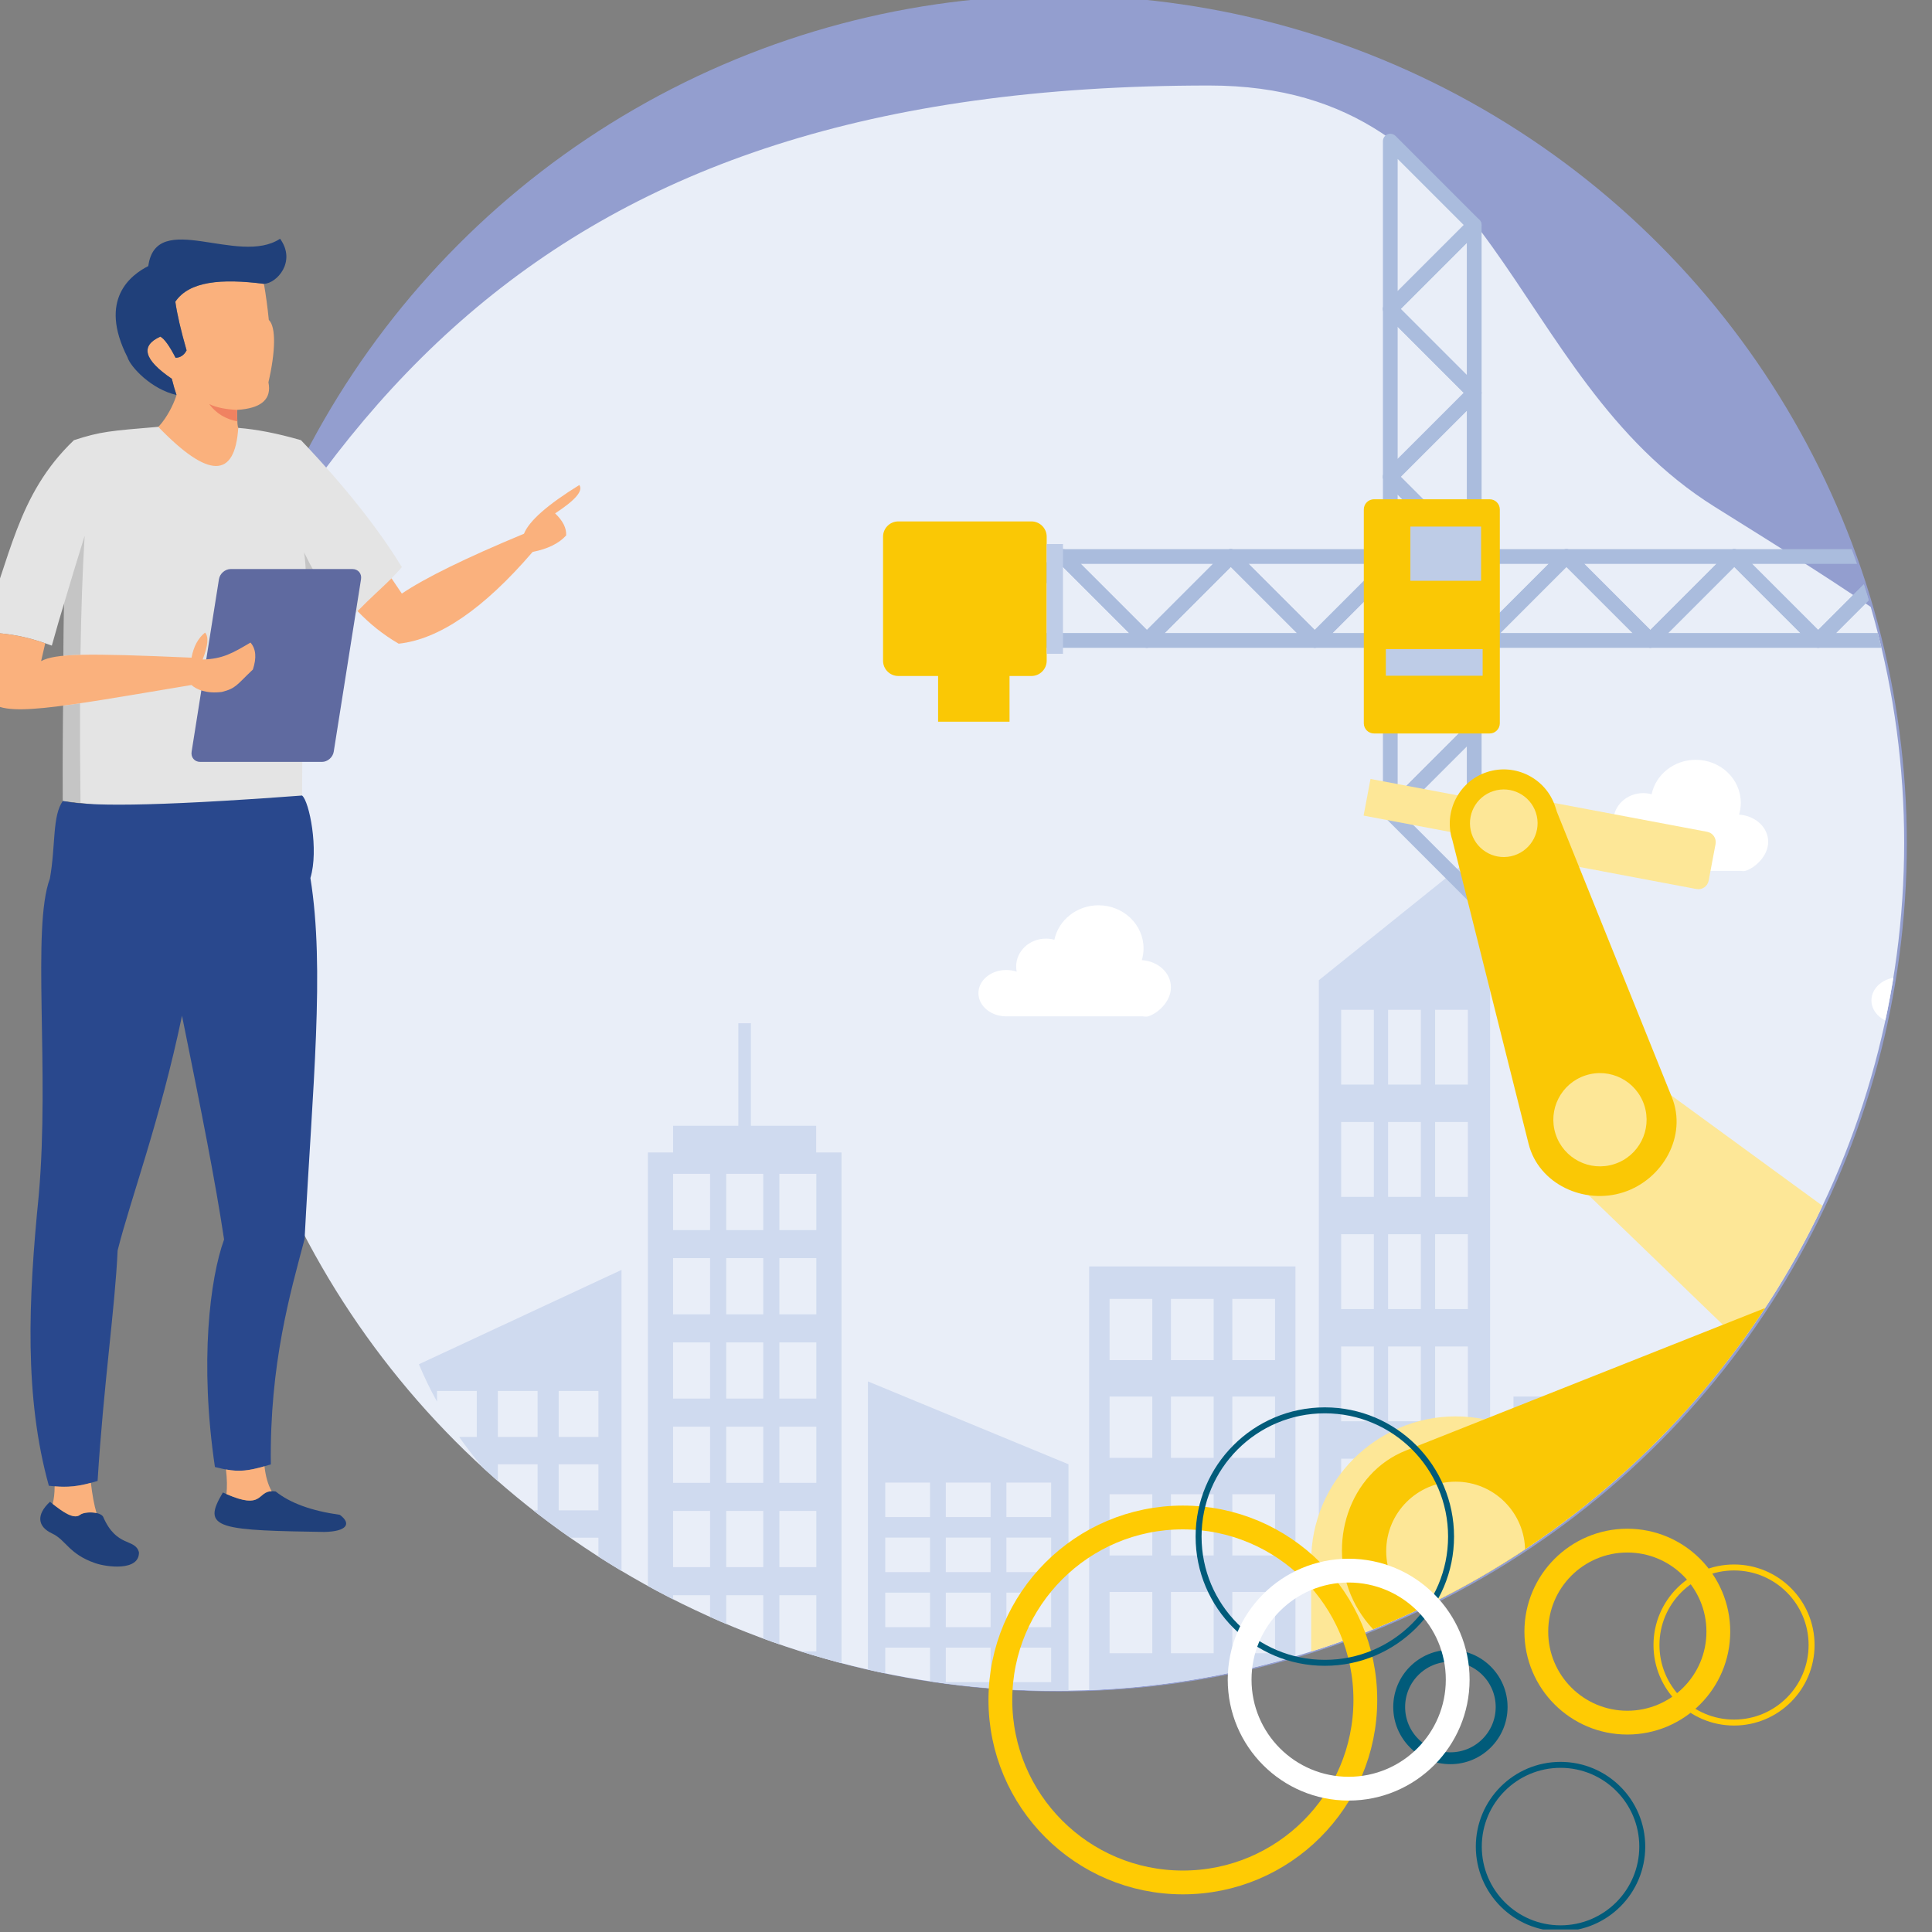 <?xml version="1.0" encoding="UTF-8" standalone="no"?>
<!DOCTYPE svg PUBLIC "-//W3C//DTD SVG 1.1//EN" "http://www.w3.org/Graphics/SVG/1.1/DTD/svg11.dtd">
<svg width="100%" height="100%" viewBox="0 0 387 387" version="1.1" xmlns="http://www.w3.org/2000/svg" xmlns:xlink="http://www.w3.org/1999/xlink" xml:space="preserve" xmlns:serif="http://www.serif.com/" style="fill-rule:evenodd;clip-rule:evenodd;stroke-miterlimit:22.926;">
    <rect x="0" y="0" width="387" height="387" fill="#808080" stroke="none"/>
    <g transform="matrix(1,0,0,1,-11384.9,-2000.63)">
        <g id="Artboard5" transform="matrix(1,0,0,1,-193.435,2673.3)">
            <rect x="11578.3" y="-672.668" width="386.281" height="386.494" style="fill:none;"/>
            <clipPath id="_clip1">
                <rect x="11578.3" y="-672.668" width="386.281" height="386.494"/>
            </clipPath>
            <g clip-path="url(#_clip1)">
                <g transform="matrix(0.357,0,0,0.357,1971.39,-3381.32)">
                    <g transform="matrix(0.924,0,0,0.924,-191.703,888.242)">
                        <circle cx="29974" cy="7762.19" r="514.981" style="fill:rgb(147,158,207);"/>
                    </g>
                    <g transform="matrix(1,0,0,1,770.105,-1321.69)">
                        <clipPath id="_clip2">
                            <circle cx="26732.7" cy="9381.8" r="475.817"/>
                        </clipPath>
                        <g clip-path="url(#_clip2)">
                            <g transform="matrix(0.682,0,0,0.757,25862.8,8771.5)">
                                <path d="M1401.43,244.948C1641.05,244.948 1644.25,459.707 1817.23,557.159C2046.17,686.178 2128.06,728.015 2104.01,948.723C2084.09,1131.63 1898.62,1478.23 1341.86,1478.23C785.148,1478.23 310.095,1262.66 475.849,874.975C641.627,487.326 844.705,244.948 1401.43,244.948Z" style="fill:rgb(233,238,248);"/>
                            </g>
                            <g transform="matrix(0.682,0,0,0.682,26058.4,8899.48)">
                                <path d="M1223.18,844.662L1250.08,844.662L1250.08,906.198L1223.18,906.198L1223.18,844.662ZM1223.18,1398.6L1250.08,1398.6L1250.08,1460.16L1223.18,1460.16L1223.18,1398.6ZM1300.5,1398.6L1327.43,1398.6L1327.43,1460.16L1300.5,1460.16L1300.5,1398.6ZM1261.83,1398.6L1288.75,1398.6L1288.75,1460.16L1261.83,1460.16L1261.83,1398.6ZM1223.18,1306.28L1250.08,1306.28L1250.08,1367.81L1223.18,1367.81L1223.18,1306.28ZM1300.5,1306.28L1327.43,1306.28L1327.43,1367.81L1300.5,1367.81L1300.5,1306.28ZM1261.83,1306.28L1288.75,1306.28L1288.75,1367.81L1261.83,1367.81L1261.83,1306.28ZM1223.18,1213.96L1250.08,1213.96L1250.08,1275.5L1223.18,1275.5L1223.18,1213.96ZM1300.5,1213.96L1327.43,1213.96L1327.43,1275.5L1300.5,1275.5L1300.5,1213.96ZM1261.83,1213.96L1288.75,1213.96L1288.75,1275.5L1261.83,1275.5L1261.83,1213.96ZM1223.18,1121.64L1250.08,1121.64L1250.08,1183.18L1223.18,1183.18L1223.18,1121.64ZM1300.5,1121.64L1327.43,1121.64L1327.43,1183.18L1300.5,1183.18L1300.5,1121.64ZM1261.83,1121.64L1288.75,1121.64L1288.75,1183.18L1261.83,1183.18L1261.83,1121.64ZM1223.18,1029.3L1250.08,1029.3L1250.08,1090.86L1223.18,1090.86L1223.18,1029.3ZM1300.5,1029.3L1327.43,1029.3L1327.43,1090.86L1300.5,1090.86L1300.5,1029.3ZM1261.83,1029.3L1288.75,1029.3L1288.75,1090.86L1261.83,1090.86L1261.83,1029.3ZM1223.18,936.979L1250.08,936.979L1250.08,998.547L1223.18,998.547L1223.18,936.979ZM1300.5,936.979L1327.43,936.979L1327.43,998.547L1300.5,998.547L1300.5,936.979ZM1261.83,936.979L1288.75,936.979L1288.75,998.547L1261.83,998.547L1261.83,936.979ZM1300.5,844.662L1327.43,844.662L1327.43,906.198L1300.5,906.198L1300.5,844.662ZM1261.83,844.662L1288.75,844.662L1288.75,906.198L1261.83,906.198L1261.83,844.662ZM1377.56,1423.99L1377.56,1461.82L1403.93,1461.82L1403.93,1423.99L1377.56,1423.99ZM1453.31,1423.99L1453.31,1461.82L1479.68,1461.82L1479.68,1423.99L1453.31,1423.99ZM1415.45,1423.99L1415.45,1461.82L1441.82,1461.82L1441.82,1423.99L1415.45,1423.99ZM1377.56,1363.71L1377.56,1401.54L1403.93,1401.54L1403.93,1363.71L1377.56,1363.71ZM1453.31,1363.71L1453.31,1401.54L1479.68,1401.54L1479.68,1363.71L1453.31,1363.71ZM1415.45,1363.71L1415.45,1401.54L1441.82,1401.54L1441.82,1363.71L1415.45,1363.71ZM1377.56,1303.43L1377.56,1341.26L1403.93,1341.26L1403.93,1303.43L1377.56,1303.43ZM1453.31,1303.43L1453.31,1341.26L1479.68,1341.26L1479.68,1303.43L1453.31,1303.43ZM1415.45,1303.43L1415.45,1341.26L1441.82,1341.26L1441.82,1303.43L1415.45,1303.43ZM1377.56,1243.15L1377.56,1280.98L1403.93,1280.98L1403.93,1243.15L1377.56,1243.15ZM1453.31,1243.15L1453.31,1280.98L1479.68,1280.98L1479.68,1243.15L1453.31,1243.15ZM1415.45,1243.15L1415.45,1280.98L1441.82,1280.98L1441.82,1243.15L1415.45,1243.15ZM1377.56,1182.87L1377.56,1220.7L1403.93,1220.7L1403.93,1182.87L1377.56,1182.87ZM1453.31,1182.87L1453.31,1220.7L1479.68,1220.7L1479.68,1182.87L1453.31,1182.87ZM1415.45,1182.87L1415.45,1220.7L1441.82,1220.7L1441.82,1182.87L1415.45,1182.87ZM1032.66,1403.98L1032.66,1454.4L1067.83,1454.4L1067.83,1403.98L1032.66,1403.98ZM1133.65,1403.98L1133.65,1454.4L1168.82,1454.4L1168.82,1403.98L1133.65,1403.98ZM1083.17,1403.98L1083.17,1454.4L1118.31,1454.4L1118.31,1403.98L1083.17,1403.98ZM1032.66,1323.6L1032.66,1374.01L1067.83,1374.01L1067.83,1323.6L1032.66,1323.6ZM1133.65,1323.6L1133.65,1374.01L1168.82,1374.01L1168.82,1323.6L1133.65,1323.6ZM1083.17,1323.6L1083.17,1374.01L1118.31,1374.01L1118.31,1323.6L1083.17,1323.6ZM1032.66,1243.21L1032.66,1293.63L1067.83,1293.63L1067.83,1243.21L1032.66,1243.21ZM1133.65,1243.21L1133.65,1293.63L1168.82,1293.63L1168.82,1243.21L1133.65,1243.21ZM1083.17,1243.21L1083.17,1293.63L1118.31,1293.63L1118.31,1243.21L1083.17,1243.21ZM1032.66,1162.86L1032.66,1213.27L1067.83,1213.27L1067.83,1162.86L1032.66,1162.86ZM1133.65,1162.86L1133.65,1213.27L1168.82,1213.27L1168.82,1162.86L1133.65,1162.86ZM1083.17,1162.86L1083.17,1213.27L1118.31,1213.27L1118.31,1162.86L1083.17,1162.86ZM1032.66,1082.47L1032.66,1132.89L1067.83,1132.89L1067.83,1082.47L1032.66,1082.47ZM1133.65,1082.47L1133.65,1132.89L1168.82,1132.89L1168.82,1082.47L1133.65,1082.47ZM673.569,979.63L704.011,979.63L704.011,1025.88L673.569,1025.88L673.569,979.63ZM761,1326.29L791.407,1326.29L791.407,1372.51L761,1372.51L761,1326.29ZM673.569,1256.96L704.011,1256.96L704.011,1303.18L673.569,1303.18L673.569,1256.96ZM761,1256.96L791.407,1256.96L791.407,1303.18L761,1303.18L761,1256.96ZM717.284,1256.96L747.726,1256.96L747.726,1303.18L717.284,1303.18L717.284,1256.96ZM673.569,1187.63L704.011,1187.63L704.011,1233.85L673.569,1233.85L673.569,1187.63ZM761,1187.63L791.407,1187.63L791.407,1233.85L761,1233.85L761,1187.63ZM717.284,1187.63L747.726,1187.63L747.726,1233.85L717.284,1233.85L717.284,1187.63ZM673.569,1118.29L704.011,1118.29L704.011,1164.52L673.569,1164.52L673.569,1118.29ZM761,1118.29L791.407,1118.29L791.407,1164.52L761,1164.52L761,1118.29ZM717.284,1118.29L747.726,1118.29L747.726,1164.52L717.284,1164.52L717.284,1118.29ZM673.569,1048.96L704.011,1048.96L704.011,1095.18L673.569,1095.18L673.569,1048.96ZM761,1048.96L791.407,1048.96L791.407,1095.18L761,1095.18L761,1048.96ZM717.284,1048.96L747.726,1048.96L747.726,1095.18L717.284,1095.18L717.284,1048.96ZM761,979.63L791.407,979.63L791.407,1025.88L761,1025.88L761,979.63ZM717.284,979.63L747.726,979.63L747.726,1025.88L717.284,1025.88L717.284,979.63ZM848.119,1369.41L848.119,1397.81L884.945,1397.81L884.945,1369.41L848.119,1369.41ZM947.794,1369.41L947.794,1397.81L984.617,1397.81L984.617,1369.41L947.794,1369.41ZM897.941,1369.41L897.941,1397.81L934.803,1397.81L934.803,1369.41L897.941,1369.41ZM848.119,1324.16L848.119,1352.56L884.945,1352.56L884.945,1324.16L848.119,1324.16ZM947.794,1324.16L947.794,1352.56L984.617,1352.56L984.617,1324.16L947.794,1324.16ZM897.941,1324.16L897.941,1352.56L934.803,1352.56L934.803,1324.16L897.941,1324.16ZM848.119,1278.88L848.119,1307.28L884.945,1307.28L884.945,1278.88L848.119,1278.88ZM947.794,1278.88L947.794,1307.28L984.617,1307.28L984.617,1278.88L947.794,1278.88ZM897.941,1278.88L897.941,1307.28L934.803,1307.28L934.803,1278.88L897.941,1278.88ZM848.119,1233.63L848.119,1262L884.945,1262L884.945,1233.63L848.119,1233.63ZM947.794,1233.63L947.794,1262L984.617,1262L984.617,1233.63L947.794,1233.63ZM897.941,1233.63L897.941,1262L934.803,1262L934.803,1233.63L897.941,1233.63ZM579.439,1218.57L579.439,1256.46L612.128,1256.46L612.128,1218.57L579.439,1218.57ZM579.439,1158.22L579.439,1196.08L612.128,1196.08L612.128,1158.22L579.439,1158.22ZM529.394,1158.22L529.394,1196.08L562.087,1196.08L562.087,1158.22L529.394,1158.22ZM1876.54,1016.33L1910.67,1016.33L1910.67,1053.88L1876.54,1053.88L1876.54,1016.33ZM1876.54,1080.09L1910.67,1080.09L1910.67,1117.64L1876.54,1117.64L1876.54,1080.09ZM1876.54,1143.82L1910.67,1143.82L1910.67,1181.39L1876.54,1181.39L1876.54,1143.82ZM1876.54,1207.57L1910.67,1207.57L1910.67,1245.15L1876.54,1245.15L1876.54,1207.57ZM1855.59,1308.88L1820.7,1308.88L1820.7,1271.33L1855.59,1271.33L1855.59,1308.88ZM1855.59,1245.15L1820.7,1245.15L1820.7,1207.57L1855.59,1207.57L1855.59,1245.15ZM1855.59,1181.39L1820.7,1181.39L1820.7,1143.82L1855.59,1143.82L1855.59,1181.39ZM1855.59,1117.64L1820.7,1117.64L1820.7,1080.09L1855.59,1080.09L1855.59,1117.64ZM1855.59,1053.88L1820.7,1053.88L1820.7,1016.33L1855.59,1016.33L1855.59,1053.88ZM1764.87,1016.33L1799.75,1016.33L1799.75,1053.88L1764.87,1053.88L1764.87,1016.33ZM1764.87,1080.09L1799.75,1080.09L1799.75,1117.64L1764.87,1117.64L1764.87,1080.09ZM1764.87,1143.82L1799.75,1143.82L1799.75,1181.39L1764.87,1181.39L1764.87,1143.82ZM1764.87,1207.57L1799.75,1207.57L1799.75,1245.15L1764.87,1245.15L1764.87,1207.57ZM1764.87,1271.33L1799.75,1271.33L1799.75,1308.88L1764.87,1308.88L1764.87,1271.33ZM1743.92,1372.64L1711.69,1372.64L1711.69,1335.09L1743.92,1335.09L1743.92,1372.64ZM1743.92,1308.88L1711.69,1308.88L1711.69,1271.33L1743.92,1271.33L1743.92,1308.88ZM1743.92,1245.15L1711.69,1245.15L1711.69,1207.57L1743.92,1207.57L1743.92,1245.15ZM1743.92,1181.39L1711.69,1181.39L1711.69,1143.82L1743.92,1143.82L1743.92,1181.39ZM1743.92,1117.64L1711.69,1117.64L1711.69,1080.09L1743.92,1080.09L1743.92,1117.64ZM1743.92,1053.88L1711.69,1053.88L1711.69,1016.33L1743.92,1016.33L1743.92,1053.88ZM1656.46,1196.52L1656.46,1241.02L1630.53,1241.02L1630.53,1196.52L1656.46,1196.52ZM1581.99,1393.74L1581.99,1438.24L1556.06,1438.24L1556.06,1393.74L1581.99,1393.74ZM1619.22,1393.74L1619.22,1438.24L1593.29,1438.24L1593.29,1393.74L1619.22,1393.74ZM1656.46,1327.98L1656.46,1372.51L1630.53,1372.51L1630.53,1327.98L1656.46,1327.98ZM1581.99,1327.98L1581.99,1372.51L1556.06,1372.51L1556.06,1327.98L1581.99,1327.98ZM1619.22,1327.98L1619.22,1372.51L1593.29,1372.51L1593.29,1327.98L1619.22,1327.98ZM1656.46,1262.25L1656.46,1306.78L1630.53,1306.78L1630.53,1262.25L1656.46,1262.25ZM1581.99,1262.25L1581.99,1306.78L1556.06,1306.78L1556.06,1262.25L1581.99,1262.25ZM1619.22,1262.25L1619.22,1306.78L1593.29,1306.78L1593.29,1262.25L1619.22,1262.25ZM1581.99,1196.52L1581.99,1241.02L1556.06,1241.02L1556.06,1196.52L1581.99,1196.52ZM1619.22,1196.52L1619.22,1241.02L1593.29,1241.02L1593.29,1196.52L1619.22,1196.52ZM2010.5,1169.71L2010.5,1128.75L1972.49,1128.75L1972.49,1169.71L2010.5,1169.71ZM631.141,1317.71C624.686,1313.64 618.329,1309.5 612.128,1305.31L612.128,1278.94L579.439,1278.94L579.439,1281.32C569.289,1273.27 559.711,1264.97 550.594,1256.46L562.087,1256.46L562.087,1218.57L529.394,1218.57L529.394,1235.29C517.682,1222.7 507.098,1209.61 497.582,1196.08L512.046,1196.08L512.046,1158.22L479.353,1158.22L479.353,1167.02C473.778,1157 468.803,1146.76 464.446,1136.27L631.141,1058.64L631.141,1317.71ZM812.138,1401.1C786.021,1392.3 760.875,1382.78 736.919,1372.51L747.726,1372.51L747.726,1326.29L717.284,1326.29L717.284,1363.8C712.838,1361.77 708.363,1359.73 704.011,1357.64L704.011,1326.29L673.569,1326.29L673.569,1342.26C666.558,1338.5 659.61,1334.71 652.842,1330.8L652.842,962L673.569,962L673.569,940.08L727.242,940.08L727.242,855.718L737.577,855.718L737.577,940.08L791.282,940.08L791.282,962L812.138,962L812.138,1401.1ZM998.87,1448.57C989.26,1446.82 979.705,1445 970.279,1443.09L984.617,1443.09L984.617,1414.69L947.794,1414.69L947.794,1438.37C943.411,1437.39 939.124,1436.39 934.803,1435.39L934.803,1414.69L897.941,1414.69L897.941,1426.47C893.589,1425.34 889.267,1424.21 884.945,1423.05L884.945,1414.69L855.228,1414.69C848.021,1412.56 840.92,1410.4 833.87,1408.18L833.87,1150.39L998.87,1218.57L998.87,1448.57ZM1185.6,1472.4C1127.2,1467.96 1070.36,1461.04 1015.87,1451.61L1015.87,1055.79L1185.6,1055.79L1185.6,1472.4ZM1345.74,1478.2C1344.46,1478.2 1343.18,1478.23 1341.86,1478.23C1295.52,1478.23 1249.74,1476.73 1204.83,1473.75L1204.83,820.331L1345.74,707.065L1345.74,1478.2ZM1492.31,1469.02C1452.28,1474.13 1409.85,1477.2 1364.97,1478.01L1364.97,1162.86L1492.31,1162.86L1492.31,1469.02ZM1672.39,1428.47C1667.13,1430.22 1661.84,1432.01 1656.46,1433.7L1656.46,1393.74L1630.53,1393.74L1630.53,1438.24L1641.39,1438.24C1608.83,1447.85 1574.16,1455.96 1537.36,1462.29L1537.36,1172.03L1606.66,1124.68L1672.39,1172.03L1672.39,1428.47ZM1934.47,1272.37C1926.83,1279.76 1918.9,1287.05 1910.67,1294.22L1910.67,1271.33L1876.54,1271.33L1876.54,1308.88L1893.2,1308.88C1881.27,1318.58 1868.74,1328.01 1855.59,1337.19L1855.59,1335.09L1820.7,1335.09L1820.7,1359.95C1813.88,1364.09 1806.86,1368.16 1799.75,1372.13L1799.75,1335.09L1764.87,1335.09L1764.87,1372.64L1798.91,1372.64C1781.43,1382.41 1763.18,1391.68 1743.92,1400.38L1743.92,1398.81L1711.69,1398.81L1711.69,1414.07C1704.14,1417.04 1696.42,1419.95 1688.62,1422.77L1688.62,976.029L1727.42,976.029L1727.42,961.97C1727.42,954.672 1732.96,948.723 1739.72,948.723L1890.38,948.723C1897.15,948.723 1902.68,954.672 1902.68,961.97L1902.68,976.029L1934.47,976.029L1934.47,1272.37ZM2065.27,1086.35C2059.07,1100.32 2052.09,1114.51 2044.32,1128.75L2027.1,1128.75L2027.1,1158.13C2019.58,1170.12 2011.51,1182.12 2002.8,1194.04L1972.49,1194.04L1972.49,1232.16C1966.63,1238.92 1960.59,1245.65 1954.3,1252.29L1954.3,1054.69L2065.27,1086.35ZM1083.17,1082.47L1083.17,1132.89L1118.31,1132.89L1118.31,1082.47L1083.17,1082.47Z" style="fill:rgb(207,218,239);"/>
                            </g>
                            <g transform="matrix(0.682,0,0,0.682,26058.4,8899.48)">
                                <path d="M1324.08,199.04L1269.68,144.646L1269.68,253.403L1324.08,199.04ZM1267.96,125.731L1336.95,194.75C1339.3,197.099 1339.3,200.95 1336.95,203.33L1267.9,272.349C1265.55,274.729 1261.7,274.729 1259.32,272.349C1258.13,271.159 1257.56,269.624 1257.56,268.059L1257.56,129.991C1257.56,126.64 1260.26,123.916 1263.61,123.916C1265.33,123.916 1266.84,124.635 1267.96,125.731Z" style="fill:rgb(170,188,221);"/>
                            </g>
                            <g transform="matrix(0.682,0,0,0.682,26058.4,8899.48)">
                                <path d="M1259.32,263.769L1328.31,194.781C1329.43,193.654 1330.97,192.965 1332.66,192.965C1336.02,192.965 1338.73,195.689 1338.73,199.04L1338.73,337.108C1338.73,338.643 1338.14,340.208 1336.95,341.398C1334.57,343.747 1330.71,343.747 1328.36,341.398L1259.32,272.349C1256.97,269.969 1256.97,266.148 1259.32,263.769ZM1326.58,213.664L1272.19,268.059L1326.58,322.453L1326.58,213.664Z" style="fill:rgb(170,188,221);"/>
                            </g>
                            <g transform="matrix(0.682,0,0,0.682,26058.4,8899.48)">
                                <path d="M1324.08,337.108L1269.68,282.713L1269.68,391.471L1324.08,337.108ZM1267.96,263.799L1336.95,332.818C1339.3,335.167 1339.3,339.019 1336.95,341.398L1267.9,410.417C1265.55,412.796 1261.7,412.796 1259.32,410.417C1258.13,409.227 1257.56,407.692 1257.56,406.127L1257.56,268.059C1257.56,264.708 1260.26,261.983 1263.61,261.983C1265.33,261.983 1266.84,262.704 1267.96,263.799Z" style="fill:rgb(170,188,221);"/>
                            </g>
                            <g transform="matrix(0.682,0,0,0.682,26058.4,8899.48)">
                                <path d="M1259.32,401.837L1328.31,332.85C1329.43,331.722 1330.97,331.033 1332.66,331.033C1336.02,331.033 1338.73,333.757 1338.73,337.108L1338.73,475.176C1338.73,476.711 1338.14,478.276 1336.95,479.467C1334.57,481.815 1330.71,481.815 1328.36,479.467L1259.32,410.417C1256.97,408.037 1256.97,404.217 1259.32,401.837ZM1326.58,351.732L1272.19,406.127L1326.58,460.521L1326.58,351.732Z" style="fill:rgb(170,188,221);"/>
                            </g>
                            <g transform="matrix(0.682,0,0,0.682,26058.4,8899.48)">
                                <path d="M1324.08,475.176L1269.68,420.782L1269.68,529.539L1324.08,475.176ZM1267.96,401.868L1336.95,470.886C1339.3,473.235 1339.3,477.087 1336.95,479.467L1267.9,548.485C1265.55,550.865 1261.7,550.865 1259.32,548.485C1258.13,547.295 1257.56,545.76 1257.56,544.195L1257.56,406.127C1257.56,402.776 1260.26,400.052 1263.61,400.052C1265.33,400.052 1266.84,400.772 1267.96,401.868Z" style="fill:rgb(170,188,221);"/>
                            </g>
                            <g transform="matrix(0.682,0,0,0.682,26058.4,8899.48)">
                                <path d="M1259.32,539.905L1328.31,470.918C1329.43,469.79 1330.97,469.101 1332.66,469.101C1336.02,469.101 1338.73,471.826 1338.73,475.176L1338.73,613.244C1338.73,614.779 1338.14,616.345 1336.95,617.535C1334.57,619.883 1330.71,619.883 1328.36,617.535L1259.32,548.485C1256.97,546.105 1256.97,542.285 1259.32,539.905ZM1326.58,489.8L1272.19,544.195L1326.58,598.589L1326.58,489.8Z" style="fill:rgb(26,24,23);"/>
                            </g>
                            <g transform="matrix(0.682,0,0,0.682,26058.4,8899.48)">
                                <path d="M1324.08,613.244L1269.68,558.851L1269.68,667.607L1324.08,613.244ZM1267.96,539.936L1336.95,608.955C1339.3,611.303 1339.3,615.155 1336.95,617.535L1267.9,686.553C1265.55,688.933 1261.7,688.933 1259.32,686.553C1258.13,685.363 1257.56,683.829 1257.56,682.263L1257.56,544.195C1257.56,540.844 1260.26,538.12 1263.61,538.12C1265.33,538.12 1266.84,538.84 1267.96,539.936Z" style="fill:rgb(170,188,221);"/>
                            </g>
                            <g transform="matrix(0.682,0,0,0.682,26058.4,8899.48)">
                                <path d="M1259.32,677.973L1328.31,608.986C1329.43,607.858 1330.97,607.169 1332.66,607.169C1336.02,607.169 1338.73,609.894 1338.73,613.244L1338.73,751.313C1338.73,752.847 1338.14,754.413 1336.95,755.603C1334.57,757.952 1330.71,757.952 1328.36,755.603L1259.32,686.553C1256.97,684.173 1256.97,680.353 1259.32,677.973ZM1326.58,627.869L1272.19,682.263L1326.58,736.658L1326.58,627.869Z" style="fill:rgb(170,188,221);"/>
                            </g>
                            <g transform="matrix(0.682,0,0,0.682,26058.4,8899.48)">
                                <path d="M994.329,480.312L939.966,534.675L1048.73,534.675L994.329,480.312ZM921.052,536.429L990.039,467.441C992.419,465.062 996.274,465.062 998.623,467.441L1067.67,536.46C1070.05,538.84 1070.05,542.692 1067.67,545.04C1066.48,546.23 1064.94,546.825 1063.38,546.825L925.311,546.825C921.96,546.825 919.236,544.101 919.236,540.75C919.236,539.059 919.924,537.525 921.052,536.429Z" style="fill:rgb(170,188,221);"/>
                            </g>
                            <g transform="matrix(0.682,0,0,0.682,26058.4,8899.48)">
                                <path d="M1059.09,545.04L990.101,476.053C988.974,474.958 988.289,473.423 988.289,471.731C988.289,468.381 990.975,465.656 994.329,465.656L1132.4,465.656C1133.96,465.656 1135.53,466.252 1136.69,467.441C1139.07,469.79 1139.07,473.642 1136.69,476.022L1067.67,545.04C1065.29,547.42 1061.46,547.42 1059.09,545.04ZM1008.99,477.807L1063.38,532.17L1117.77,477.807L1008.99,477.807Z" style="fill:rgb(170,188,221);"/>
                            </g>
                            <g transform="matrix(0.682,0,0,0.682,26058.4,8899.48)">
                                <path d="M1132.4,480.312L1078.03,534.675L1186.79,534.675L1132.4,480.312ZM1059.12,536.429L1128.11,467.441C1130.49,465.062 1134.34,465.062 1136.69,467.441L1205.74,536.46C1208.11,538.84 1208.11,542.692 1205.74,545.04C1204.55,546.23 1203.02,546.825 1201.44,546.825L1063.38,546.825C1060.03,546.825 1057.3,544.101 1057.3,540.75C1057.3,539.059 1057.99,537.525 1059.12,536.429Z" style="fill:rgb(170,188,221);"/>
                            </g>
                            <g transform="matrix(0.682,0,0,0.682,26058.4,8899.48)">
                                <path d="M1197.16,545.04L1128.17,476.053C1127.04,474.958 1126.35,473.423 1126.35,471.731C1126.35,468.381 1129.05,465.656 1132.4,465.656L1270.47,465.656C1272.03,465.656 1273.59,466.252 1274.76,467.441C1277.14,469.79 1277.14,473.642 1274.76,476.022L1205.74,545.04C1203.36,547.42 1199.54,547.42 1197.16,545.04ZM1147.05,477.807L1201.44,532.17L1255.85,477.807L1147.05,477.807Z" style="fill:rgb(170,188,221);"/>
                            </g>
                            <g transform="matrix(0.682,0,0,0.682,26058.4,8899.48)">
                                <path d="M1270.47,480.312L1216.11,534.675L1324.86,534.675L1270.47,480.312ZM1197.19,536.429L1266.18,467.441C1268.55,465.062 1272.41,465.062 1274.76,467.441L1343.81,536.46C1346.19,538.84 1346.19,542.692 1343.81,545.04C1342.62,546.23 1341.04,546.825 1339.52,546.825L1201.44,546.825C1198.1,546.825 1195.38,544.101 1195.38,540.75C1195.38,539.059 1196.06,537.525 1197.19,536.429Z" style="fill:rgb(170,188,221);"/>
                            </g>
                            <g transform="matrix(0.682,0,0,0.682,26058.4,8899.48)">
                                <path d="M1335.22,545.04L1266.24,476.053C1265.11,474.958 1264.42,473.423 1264.42,471.731C1264.42,468.381 1267.12,465.656 1270.47,465.656L1408.53,465.656C1410.1,465.656 1411.66,466.252 1412.83,467.441C1415.2,469.79 1415.2,473.642 1412.83,476.022L1343.81,545.04C1341.42,547.42 1337.61,547.42 1335.22,545.04ZM1285.12,477.807L1339.52,532.17L1393.91,477.807L1285.12,477.807Z" style="fill:rgb(170,188,221);"/>
                            </g>
                            <g transform="matrix(0.682,0,0,0.682,26058.4,8899.48)">
                                <path d="M1408.53,480.312L1354.17,534.675L1462.93,534.675L1408.53,480.312ZM1335.26,536.429L1404.24,467.441C1406.62,465.062 1410.48,465.062 1412.83,467.441L1481.87,536.46C1484.26,538.84 1484.26,542.692 1481.87,545.04C1480.68,546.23 1479.12,546.825 1477.59,546.825L1339.52,546.825C1336.16,546.825 1333.44,544.101 1333.44,540.75C1333.44,539.059 1334.13,537.525 1335.26,536.429Z" style="fill:rgb(170,188,221);"/>
                            </g>
                            <g transform="matrix(0.682,0,0,0.682,26058.4,8899.48)">
                                <path d="M1473.3,545.04L1404.31,476.053C1403.18,474.958 1402.49,473.423 1402.49,471.731C1402.49,468.381 1405.18,465.656 1408.53,465.656L1546.6,465.656C1548.17,465.656 1549.74,466.252 1550.89,467.441C1553.27,469.79 1553.27,473.642 1550.89,476.022L1481.87,545.04C1479.49,547.42 1475.67,547.42 1473.3,545.04ZM1423.2,477.807L1477.59,532.17L1531.98,477.807L1423.2,477.807Z" style="fill:rgb(170,188,221);"/>
                            </g>
                            <g transform="matrix(0.682,0,0,0.682,26058.4,8899.48)">
                                <path d="M1546.6,480.312L1492.24,534.675L1601,534.675L1546.6,480.312ZM1473.32,536.429L1542.31,467.441C1544.69,465.062 1548.54,465.062 1550.89,467.441L1619.94,536.46C1622.32,538.84 1622.32,542.692 1619.94,545.04C1618.75,546.23 1617.19,546.825 1615.65,546.825L1477.59,546.825C1474.23,546.825 1471.51,544.101 1471.51,540.75C1471.51,539.059 1472.2,537.525 1473.32,536.429Z" style="fill:rgb(170,188,221);"/>
                            </g>
                            <g transform="matrix(0.682,0,0,0.682,26058.4,8899.48)">
                                <path d="M1611.36,545.04L1542.37,476.053C1541.25,474.958 1540.56,473.423 1540.56,471.731C1540.56,468.381 1543.25,465.656 1546.6,465.656L1684.67,465.656C1686.24,465.656 1687.8,466.252 1688.96,467.441C1691.34,469.79 1691.34,473.642 1688.96,476.022L1619.94,545.04C1617.57,547.42 1613.71,547.42 1611.36,545.04ZM1561.26,477.807L1615.65,532.17L1670.04,477.807L1561.26,477.807Z" style="fill:rgb(170,188,221);"/>
                            </g>
                            <g transform="matrix(0.682,0,0,0.682,26058.4,8899.48)">
                                <path d="M1684.67,480.312L1630.3,534.675L1739.06,534.675L1684.67,480.312ZM1611.39,536.429L1680.38,467.441C1682.76,465.062 1686.61,465.062 1688.96,467.441L1758.01,536.46C1760.39,538.84 1760.39,542.692 1758.01,545.04C1756.82,546.23 1755.25,546.825 1753.72,546.825L1615.65,546.825C1612.3,546.825 1609.58,544.101 1609.58,540.75C1609.58,539.059 1610.26,537.525 1611.39,536.429Z" style="fill:rgb(170,188,221);"/>
                            </g>
                            <g transform="matrix(0.682,0,0,0.682,26058.4,8899.48)">
                                <path d="M1749.43,545.04L1680.44,476.053C1679.32,474.958 1678.63,473.423 1678.63,471.731C1678.63,468.381 1681.32,465.656 1684.67,465.656L1822.74,465.656C1824.3,465.656 1825.87,466.252 1827.03,467.441C1829.41,469.79 1829.41,473.642 1827.03,476.022L1758.01,545.04C1755.63,547.42 1751.78,547.42 1749.43,545.04ZM1699.33,477.807L1753.72,532.17L1808.08,477.807L1699.33,477.807Z" style="fill:rgb(170,188,221);"/>
                            </g>
                            <g transform="matrix(0.682,0,0,0.682,26058.4,8899.48)">
                                <path d="M1250.2,424.634L1345.4,424.634C1349.97,424.634 1353.73,428.392 1353.73,432.995L1353.73,608.986C1353.73,613.558 1349.97,617.315 1345.4,617.315L1250.2,617.315C1245.6,617.315 1241.84,613.558 1241.84,608.986L1241.84,432.995C1241.84,428.392 1245.6,424.634 1250.2,424.634Z" style="fill:rgb(250,200,5);"/>
                            </g>
                            <g transform="matrix(0.682,0,0,0.682,26058.4,8899.48)">
                                <rect x="1280.14" y="447.118" width="58.18" height="44.562" style="fill:rgb(190,204,231);"/>
                            </g>
                            <g transform="matrix(0.682,0,0,0.682,26058.4,8899.48)">
                                <rect x="1259.97" y="547.953" width="79.64" height="21.858" style="fill:rgb(190,204,231);"/>
                            </g>
                            <g transform="matrix(0.682,0,0,0.682,26058.4,8899.48)">
                                <path d="M858.829,442.859L968.4,442.859C975.286,442.859 980.93,448.496 980.93,455.385L980.93,557.504C980.93,564.393 975.286,570.03 968.4,570.03L950.362,570.03L950.362,607.607L891.584,607.607L891.584,570.03L858.829,570.03C851.943,570.03 846.307,564.393 846.307,557.504L846.307,455.385C846.307,448.496 851.943,442.859 858.829,442.859Z" style="fill:rgb(250,200,5);"/>
                            </g>
                            <g transform="matrix(0.682,0,0,0.682,26058.4,8899.48)">
                                <rect x="980.93" y="461.492" width="13.406" height="90.25" style="fill:rgb(190,204,231);"/>
                            </g>
                            <g transform="matrix(0.682,0,0,0.682,26058.4,8899.48)">
                                <path d="M947.638,811.908C950.707,811.908 953.588,812.408 956.246,813.285C955.968,811.908 955.815,810.467 955.815,808.995C955.815,796.344 966.803,786.104 980.331,786.104C982.743,786.104 985.06,786.417 987.255,787.043C990.665,770.854 1005.64,758.672 1023.58,758.672C1044.03,758.672 1060.62,774.549 1060.62,794.089C1060.62,797.472 1060.12,800.728 1059.21,803.797C1072.62,804.705 1083.14,814.1 1083.14,826.25C1083.14,838.4 1071.52,848.046 1064.38,850.049C1063.32,850.33 1061.88,850.33 1060.15,850.049L947.638,850.049C935.018,850.049 924.778,841.5 924.778,830.979C924.778,820.425 935.018,811.908 947.638,811.908Z" style="fill:white;"/>
                            </g>
                            <g transform="matrix(0.682,0,0,0.682,26058.4,8899.48)">
                                <path d="M1439,692.19C1442.04,692.19 1444.95,692.691 1447.61,693.6C1447.33,692.19 1447.18,690.75 1447.18,689.277C1447.18,676.658 1458.17,666.386 1471.7,666.386C1474.11,666.386 1476.42,666.73 1478.62,667.326C1482.03,651.136 1497,638.985 1514.91,638.985C1535.39,638.985 1551.99,654.831 1551.99,674.403C1551.99,677.753 1551.48,681.01 1550.58,684.08C1563.95,684.987 1574.51,694.413 1574.51,706.532C1574.51,718.683 1562.88,728.327 1555.75,730.332C1554.68,730.645 1553.21,730.613 1551.52,730.332L1439,730.332C1426.35,730.332 1416.11,721.783 1416.11,711.261C1416.11,700.739 1426.35,692.19 1439,692.19Z" style="fill:white;"/>
                            </g>
                            <g transform="matrix(0.682,0,0,0.682,26058.4,8899.48)">
                                <path d="M1682.32,817.857C1685.39,817.857 1688.27,818.359 1690.93,819.266C1690.65,817.857 1690.49,816.417 1690.49,814.977C1690.49,802.325 1701.49,792.085 1715.01,792.085C1717.43,792.085 1719.74,792.398 1721.93,792.994C1725.38,776.834 1740.32,764.653 1758.26,764.653C1778.71,764.653 1795.31,780.498 1795.31,800.07C1795.31,803.421 1794.84,806.678 1793.9,809.778C1807.3,810.655 1817.82,820.081 1817.82,832.23C1817.82,844.35 1806.24,854.027 1799.09,855.999C1798,856.312 1796.56,856.28 1794.84,855.999L1682.35,855.999C1669.71,855.999 1659.46,847.48 1659.46,836.928C1659.46,826.406 1669.71,817.857 1682.35,817.857L1682.32,817.857Z" style="fill:white;"/>
                            </g>
                            <g transform="matrix(0.682,0,0,0.682,26058.4,8899.48)">
                                <path d="M1397.08,902.221C1415.23,880.644 1447.74,877.857 1469.32,896.02L1473.36,899.434L1708.79,1071.32C1740.51,1094.5 1742.73,1141.91 1717.43,1171.97C1692.12,1202 1645.06,1207.86 1616.81,1180.58L1403.27,974.464C1381.7,956.301 1378.91,923.797 1397.08,902.221Z" style="fill:rgb(253,231,151);"/>
                            </g>
                            <g transform="matrix(0.682,0,0,0.682,26058.4,8899.48)">
                                <path d="M1317.41,1179.17C1382.76,1179.17 1436.25,1232.66 1436.25,1298.04L1436.25,1439.74L1198.53,1439.74L1198.53,1298.04C1198.53,1232.66 1252.02,1179.17 1317.41,1179.17Z" style="fill:rgb(253,231,151);"/>
                            </g>
                            <g transform="matrix(0.682,0,0,0.682,26058.4,8899.48)">
                                <path d="M1247.35,654.737L1323.3,669.048L1317.6,699.236L1241.66,684.894L1247.35,654.737Z" style="fill:rgb(253,231,151);"/>
                            </g>
                            <g transform="matrix(0.682,0,0,0.682,26058.4,8899.48)">
                                <path d="M1317.6,699.236L1323.3,669.048C1324.17,664.414 1328.68,661.313 1333.34,662.19L1524.37,698.234C1529.03,699.111 1532.1,703.62 1531.23,708.286L1525.53,738.442C1524.65,743.108 1520.14,746.177 1515.48,745.3L1324.45,709.288C1319.82,708.411 1316.75,703.871 1317.6,699.236Z" style="fill:rgb(253,231,151);"/>
                            </g>
                            <g transform="matrix(0.682,0,0,0.682,26058.4,8899.48)">
                                <path d="M1721.69,1096.94C1737.4,1129.85 1723.34,1169.62 1690.43,1185.31L1684.26,1188.28L1356.14,1373.86C1311.97,1398.85 1254.93,1376.14 1233.05,1330.33C1211.15,1284.48 1229.35,1225.92 1276.57,1207.2L1633.31,1065.68C1666.19,1049.96 1705.96,1064.03 1721.69,1096.94Z" style="fill:rgb(250,200,5);"/>
                            </g>
                            <g transform="matrix(0.682,0,0,0.682,26058.4,8899.48)">
                                <path d="M1699.51,1107.52C1709.38,1128.19 1700.64,1152.93 1679.97,1162.79C1659.34,1172.63 1634.6,1163.89 1624.73,1143.25C1614.87,1122.58 1623.61,1097.85 1644.28,1088.01C1664.91,1078.15 1689.65,1086.88 1699.51,1107.52Z" style="fill:rgb(207,218,239);"/>
                            </g>
                            <g transform="matrix(0.682,0,0,0.682,26058.4,8899.48)">
                                <path d="M1343.3,649.038C1366.57,641.491 1391.81,654.33 1399.36,677.628L1400.77,681.981L1495.31,916.688C1508.05,948.315 1487.92,984.266 1455.47,994.787C1423.06,1005.31 1385.71,988.023 1377.41,954.953L1314.71,705.092C1307.17,681.825 1320.04,656.585 1343.3,649.038Z" style="fill:rgb(250,200,5);"/>
                            </g>
                            <g transform="matrix(0.682,0,0,0.682,26058.4,8899.48)">
                                <path d="M1424.29,898.619C1444.45,892.074 1466.06,903.098 1472.61,923.264C1479.15,943.398 1468.13,965.039 1447.96,971.582C1427.83,978.127 1406.19,967.074 1399.64,946.938C1393.1,926.771 1404.15,905.164 1424.29,898.619Z" style="fill:rgb(253,231,151);"/>
                            </g>
                            <g transform="matrix(0.682,0,0,0.682,26058.4,8899.48)">
                                <path d="M1348.41,664.727C1363,659.998 1378.69,667.983 1383.45,682.607C1388.18,697.201 1380.16,712.889 1365.57,717.618C1350.95,722.378 1335.29,714.361 1330.53,699.769C1325.8,685.144 1333.78,669.456 1348.41,664.727Z" style="fill:rgb(253,231,151);"/>
                            </g>
                            <g transform="matrix(0.682,0,0,0.682,26058.4,8899.48)">
                                <rect x="1139" y="1439.74" width="365.76" height="70.87" style="fill:rgb(170,188,221);"/>
                            </g>
                            <g transform="matrix(0.682,0,0,0.682,26058.4,8899.48)">
                                <path d="M1317.41,1232.88C1348.94,1232.88 1374.53,1258.46 1374.53,1290.03C1374.53,1321.59 1348.94,1347.18 1317.41,1347.18C1285.84,1347.18 1260.26,1321.59 1260.26,1290.03C1260.26,1258.46 1285.84,1232.88 1317.41,1232.88Z" style="fill:rgb(253,231,151);"/>
                            </g>
                        </g>
                    </g>
                    <g transform="matrix(0.953,0,0,0.953,1720.56,-993.6)">
                        <g transform="matrix(0.72,0,0,0.72,26041.6,8841.56)">
                            <path d="M661.266,580.051C667.215,580.489 672.911,573.443 674.575,571.345C680.865,563.329 684.905,553.934 686.502,548.673C685.284,545.166 683.993,540.719 682.654,535.396C659.79,519.863 656.689,508.401 673.291,500.949C676.641,502.827 680.771,508.589 685.75,518.297C689.692,518.109 692.698,516.105 694.737,512.191C690.041,495.875 686.976,482.598 685.531,472.39C696.805,455.667 723.109,453.288 757.994,457.797C759.591,467.065 760.938,476.899 761.971,487.295C768.113,492.963 767.326,514.007 761.658,538.276C764.48,552.055 755.958,559.602 736.101,560.854C735.885,564.174 736.199,568.026 736.261,570.343C736.324,572.472 736.391,576.606 738.61,577.232L742.274,578.171C741.93,627.493 716.662,636.95 661.266,580.051Z" style="fill:rgb(250,177,125);"/>
                        </g>
                        <g transform="matrix(0.72,0,0,0.72,26041.6,8841.56)">
                            <path d="M757.994,457.797C723.109,453.288 696.805,455.667 685.531,472.39C686.976,482.598 690.041,495.875 694.737,512.191C692.698,516.105 689.692,518.109 685.75,518.266C680.771,508.589 676.641,502.827 673.291,500.949C656.689,508.401 659.79,519.863 682.654,535.396C683.993,540.75 685.284,545.166 686.502,548.673C665.955,544.069 648.767,525.688 646.355,517.733C622.369,470.479 649.111,450.531 663.423,443.235C669.717,396.451 737.138,443.454 771.182,420.907C784.706,439.571 768.512,457.389 757.994,457.797Z" style="fill:rgb(32,64,122);"/>
                        </g>
                        <g transform="matrix(0.72,0,0,0.72,26041.6,8841.56)">
                            <path d="M713.182,556.063C718.752,558.788 726.401,560.416 736.101,560.854C735.917,564.143 736.042,567.932 736.261,570.249C726.491,568.37 718.819,563.641 713.182,556.063Z" style="fill:rgb(240,130,97);"/>
                        </g>
                        <g transform="matrix(0.72,0,0,0.72,26041.6,8841.56)">
                            <path d="M619.707,1503.81C598.072,1496.17 596.314,1485.03 584.634,1479.58C572.891,1474.1 571.544,1464.33 583.04,1453.71C591.523,1460.47 602.045,1468.8 607.619,1464.39C611.346,1461.45 623.965,1461.66 626.475,1465.95C637.462,1491.51 652.775,1483.4 655.781,1495.05C656.126,1510.55 629.633,1507.32 619.707,1503.81Z" style="fill:rgb(32,64,122);"/>
                        </g>
                        <g transform="matrix(0.72,0,0,0.72,26041.6,8841.56)">
                            <path d="M807.315,1478.39C769.177,1477.76 740.677,1477.32 727.494,1473.16C713.308,1468.68 716.251,1460 724.396,1446.13C760.343,1462.67 750.764,1442.75 767.577,1445.29C779.382,1454.77 796.892,1461.16 820.029,1464.39C829.831,1471.62 825.854,1478.04 807.315,1478.39Z" style="fill:rgb(32,64,122);"/>
                        </g>
                        <g transform="matrix(0.72,0,0,0.72,26041.6,8841.56)">
                            <path d="M788.276,585.625C769.236,580.113 752.134,576.762 736.981,575.573C734.257,617.41 712.43,617.097 671.568,574.696C632.174,578.015 624.47,578.517 602.608,585.625C555.358,630.781 551.005,682.889 526.297,742.451C553.667,743.672 565.938,746.96 584.54,753.599C588.517,739.319 591.868,727.827 594.561,719.121C593.805,797.659 593.492,851.459 593.684,880.551C703.224,894.422 768.359,892.982 789.156,876.197C789.556,806.396 790.154,751.125 790.879,710.416C801.709,723.161 811.731,733.056 820.964,740.071C843.171,714.643 858.202,704.403 870.755,689.403C842.924,643.683 803.025,601.126 788.276,585.625Z" style="fill:rgb(228,228,228);"/>
                        </g>
                        <g transform="matrix(0.72,0,0,0.72,26041.6,8841.56)">
                            <path d="M970.62,662.128C923.087,681.887 889.799,698.202 870.755,711.073L862.305,698.578C854.444,706.438 845.488,714.173 834.528,725.384C844.647,735.969 855.509,744.674 868.16,752.033C901.198,748.526 937.711,723.505 977.701,677.002C990.133,674.528 999.281,670.019 1005.13,663.505C1005.45,657.493 1002.44,651.512 996.082,645.468C1012.68,634.664 1019.26,626.961 1015.87,622.295C989.917,638.359 974.82,651.637 970.62,662.128Z" style="fill:rgb(250,177,125);"/>
                        </g>
                        <g transform="matrix(0.72,0,0,0.72,26041.6,8841.56)">
                            <path d="M593.684,880.551C612.629,884.966 662.468,885.663 789.156,876.197C795.071,880.863 803.025,920.603 795.979,943.65C808.004,1017.9 797.702,1114.57 791.227,1238.86C779.633,1282.63 762.53,1341.01 763.631,1423.15C743.46,1429.32 736.132,1429.94 717.911,1425.31C705.197,1339.6 713.871,1270.96 725.399,1239.23C718.004,1190.23 707.017,1135.36 690.983,1056.26C672.946,1142.47 648.799,1206.48 638.339,1248.22C636.268,1294.75 626.882,1357.6 621.961,1436.67C606.961,1441.22 597.629,1442.5 582.105,1440.62C561.899,1367.91 565.281,1288.77 573.83,1203.28C582.943,1100.48 567.942,984.359 582.943,944.119C587.77,917.377 584.794,892.262 593.684,880.551Z" style="fill:rgb(41,72,141);"/>
                        </g>
                        <g transform="matrix(0.72,0,0,0.72,26041.6,8841.56)">
                            <path d="M611.376,663.818C605.497,682.701 599.884,701.146 594.561,719.121C594.408,734.309 594.278,748.557 594.149,761.897C598.037,761.522 602.577,761.271 607.963,761.146C608.523,724.288 609.654,691.845 611.376,663.818ZM828.829,731.365C815.489,720.28 802.806,702.242 790.781,677.315C792.127,686.021 792.691,697.639 792.409,712.2C802.649,724.069 812.173,733.369 821,740.071C823.693,736.97 826.289,734.058 828.829,731.365ZM607.619,800.759C602.77,801.511 598.162,802.137 593.872,802.701C593.621,837.335 593.59,863.296 593.684,880.551C598.538,881.178 603.297,881.74 607.995,882.304C607.619,853.338 607.498,826.156 607.619,800.759Z" style="fill:rgb(197,197,197);"/>
                        </g>
                        <g transform="matrix(0.72,0,0,0.72,26041.6,8841.56)">
                            <path d="M730.813,691L830.395,691C834.97,691 838.129,694.727 837.377,699.299L815.05,840.403C814.33,844.977 809.978,848.703 805.437,848.703L705.823,848.703C701.251,848.703 698.12,844.977 698.84,840.403L721.199,699.299C721.919,694.727 726.241,691 730.813,691Z" style="fill:rgb(95,106,160);"/>
                        </g>
                        <g transform="matrix(0.72,0,0,0.72,26041.6,8841.56)">
                            <path d="M535.469,742.951C531.147,760.425 529.359,776.428 532.901,797.596C543.642,813.223 587.045,804.486 698.711,785.822C702.723,789.486 711.025,793.118 723.579,791.49C735.291,788.578 735.823,785.54 748.944,773.17C752.111,763.557 751.48,756.198 746.971,751.125C732.222,759.831 724.456,764.434 707.858,764.998C712.274,753.599 712.932,746.271 709.832,742.951C704.163,747.493 700.468,754.319 698.777,763.463C610.688,759.611 587.479,760.144 575.768,766.282C577.028,760.77 578.151,755.916 579.15,751.688C565.434,747.022 554.258,744.33 535.469,742.951Z" style="fill:rgb(250,177,125);"/>
                        </g>
                        <g transform="matrix(0.72,0,0,0.72,26041.6,8841.56)">
                            <path d="M586.826,1441.09C586.826,1446.54 586.293,1451.33 585.229,1455.46C593.277,1461.82 602.51,1468.46 607.619,1464.39C610.062,1462.48 616.356,1461.88 621.084,1462.95C619.147,1456.37 617.609,1448.14 616.485,1438.24C605.928,1441.09 597.845,1442.03 586.826,1441.09ZM726.93,1427.31C727.838,1434.8 727.963,1441.53 727.341,1447.45C757.403,1460.51 752.294,1445.44 764.289,1445.07C761.282,1439.74 759.34,1432.95 758.437,1424.68C745.311,1428.44 737.858,1429.28 726.93,1427.31Z" style="fill:rgb(250,177,125);"/>
                        </g>
                    </g>
                </g>
                <g transform="matrix(0.485,0,0,0.485,6473.88,-1182.59)">
                    <g transform="matrix(-1.733,0,0,1.733,11686.7,1363.65)">
                        <circle cx="324.879" cy="226.63" r="12.208" style="fill:none;stroke:rgb(1,91,122);stroke-width:2.83px;"/>
                    </g>
                    <g transform="matrix(-1.733,0,0,1.733,11465.7,1357.82)">
                        <ellipse cx="261.119" cy="228.312" rx="43.49" ry="43.49" style="fill:none;stroke:rgb(255,203,3);stroke-width:5.67px;"/>
                    </g>
                    <g transform="matrix(-1.733,0,0,1.733,11921.1,1312.43)">
                        <circle cx="392.543" cy="241.409" r="18.482" style="fill:none;stroke:rgb(255,203,3);stroke-width:1.42px;"/>
                    </g>
                    <g transform="matrix(-1.733,0,0,1.733,11583,1222.85)">
                        <ellipse cx="294.971" cy="267.258" rx="30.086" ry="30.086" style="fill:none;stroke:rgb(1,91,122);stroke-width:1.42px;"/>
                    </g>
                    <g transform="matrix(-1.733,0,0,1.733,11602.7,1341.04)">
                        <ellipse cx="300.655" cy="233.154" rx="25.985" ry="25.984" style="fill:none;stroke:white;stroke-width:5.67px;"/>
                    </g>
                    <g transform="matrix(-1.733,0,0,1.733,11777.7,1478.96)">
                        <ellipse cx="351.144" cy="193.354" rx="19.478" ry="19.478" style="fill:none;stroke:rgb(1,91,122);stroke-width:1.42px;"/>
                    </g>
                    <g transform="matrix(-1.733,0,0,1.733,11832.9,1301.37)">
                        <ellipse cx="367.079" cy="244.601" rx="21.689" ry="21.689" style="fill:none;stroke:rgb(255,203,3);stroke-width:5.67px;"/>
                    </g>
                </g>
            </g>
        </g>
    </g>
</svg>
